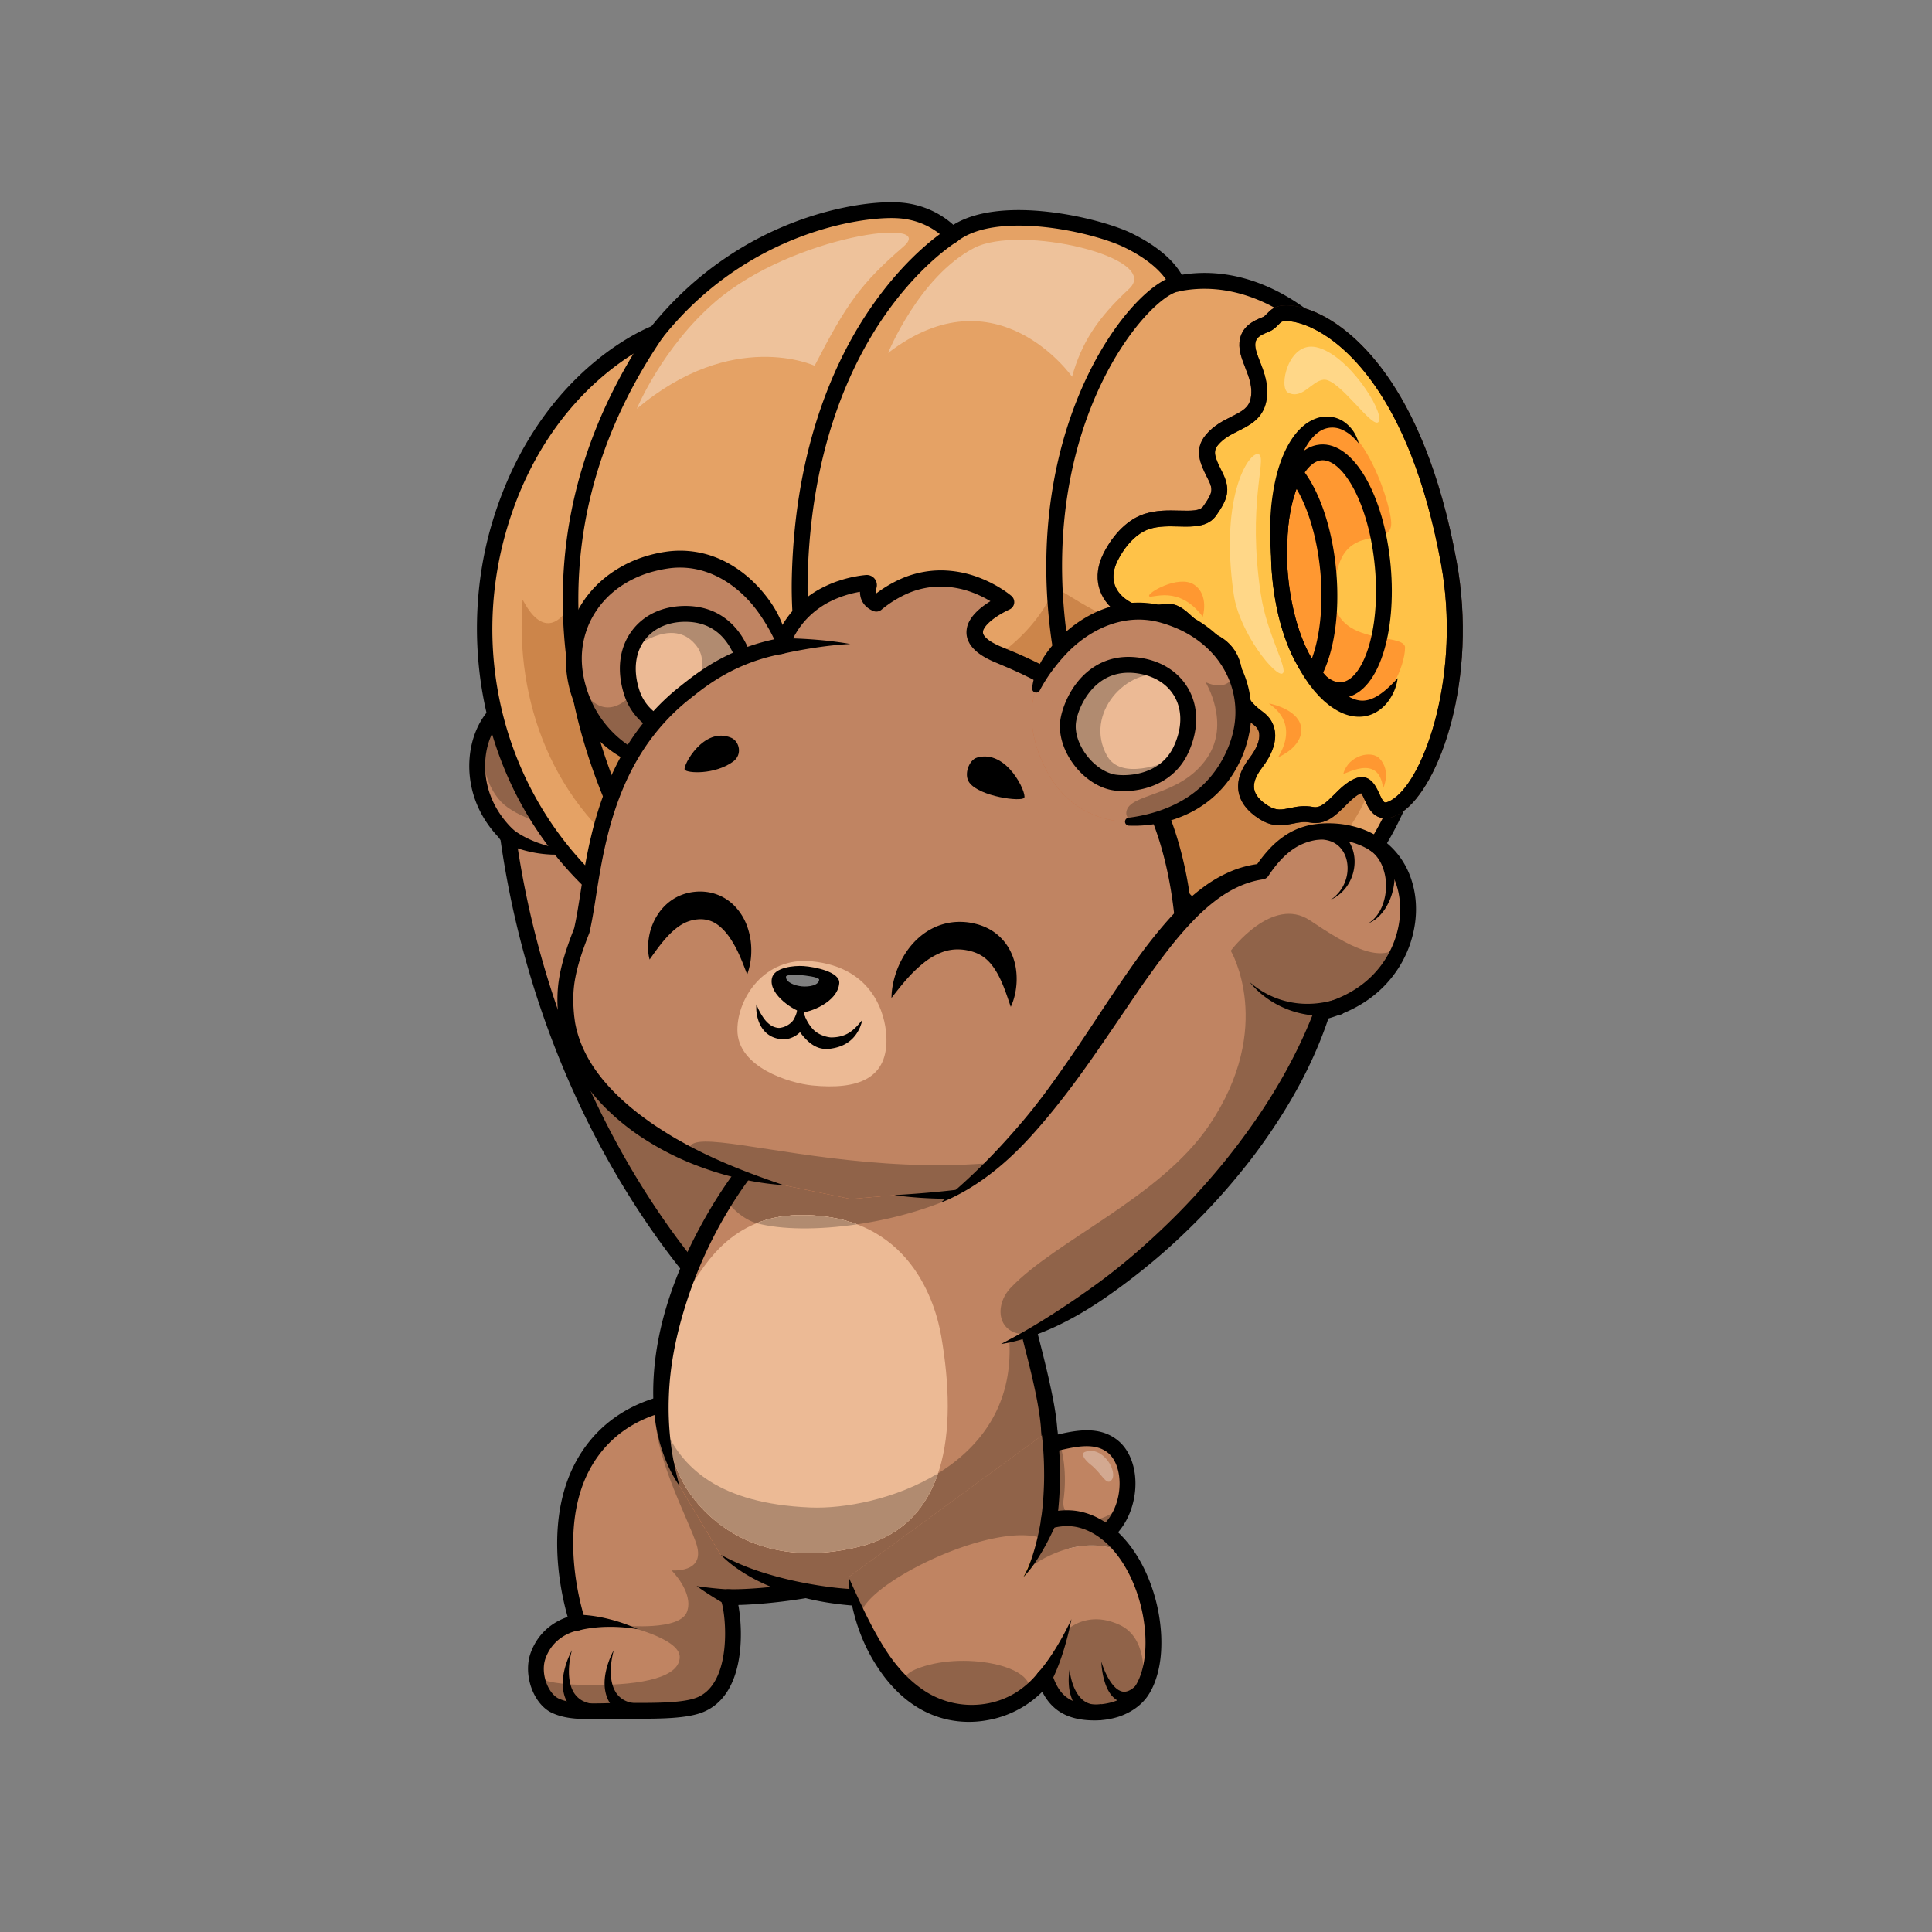 <svg id="Layer_1" data-name="Layer 1" xmlns="http://www.w3.org/2000/svg" viewBox="0 0 4000 4000"><rect x="0" y="0" width="4000" height="4000" fill="#808080" stroke="none"/><defs><style>.cls-1{fill:#c08462;}.cls-2{fill:#906349;}.cls-3{opacity:0.3;}.cls-4{fill:#fff;}.cls-5{fill:#ffad40;}.cls-6{fill:#f9d3b7;}.cls-7{fill:#c97043;}.cls-8{fill:#e0b299;}.cls-9{fill:#e2bba1;}.cls-10{fill:#ecba95;}.cls-11{fill:#b18b70;}.cls-12{fill:#e5a265;}.cls-13{opacity:0.35;}.cls-14{fill:#cc854a;}.cls-15{fill:#ffc248;}.cls-16{fill:#ff9831;}.cls-17{fill:#512717;}.cls-18{fill:#f9d9c2;}.cls-19{opacity:0.5;}</style></defs><path class="cls-1" d="M1517.47,3379.06c.49,56.54-12.88,127.05-66.87,150-41,17.42-127.6,11.55-189.59,13.44s-88.19-.7-110.58-10.7c-19.71-8.85-34.43-32.72-39.27-58.67-2.79-15.38-2.13-31.49,3-45.59,18.41-50.51,62.93-64.21,77.33-67.4,2.91-.66,4.59-.86,4.59-.86s-67.89-194.35,16.23-334.94c37.65-62.85,91.76-96.14,144.69-113.12,88.28-28.37,173.31-11.55,173.31-11.55l327.84,328.94c-89.46,61.29-285.48,79.82-350.39,78,4.43,11.36,9.39,39.56,9.72,72.45"/><path class="cls-2" d="M1517.47,3379.06c.49,56.54-12.88,127.05-66.87,150-41,17.42-127.6,11.55-189.59,13.44s-88.19-.7-110.58-10.7c-19.71-8.85-34.43-32.72-39.27-58.67,15.9,7.71,47.27,15.21,108.9,15.58,117.54.65,186.55-18.12,187.24-57.77S1292,3365.48,1292,3365.48s115.13,11.53,130.18-28.12-31.82-86.1-31.82-86.1,70,6.56,52-52.77c-15.34-50.88-93.89-190.77-85.41-287.25,88.28-28.37,173.31-11.55,173.31-11.55l327.84,328.94c-89.46,61.29-285.48,79.82-350.39,78,4.43,11.36,9.39,39.56,9.72,72.45"/><path d="M1228.08,3559.52c-42,0-63.92-3.61-84.34-12.75-39.29-17.55-61.57-79.39-45-124.83,17.26-47.32,54-66.66,76.55-74.27-14.81-51.72-50.36-209.25,22.92-331.72,43.63-72.92,115.64-118.92,208.25-133,69-10.52,124.68.22,127,.68a16.4,16.4,0,1,1-6.36,32.18c-2-.41-207.64-38.6-300.76,117-79.09,132.2-15.45,319.21-14.8,321.08a16.42,16.42,0,0,1-13.42,21.67c-2,.27-50.29,7.5-68.58,57.64-11.52,31.59,5.76,73.9,27.56,83.65,19.76,8.84,44.87,11.09,103.41,9.32,15.69-.48,32.52-.46,50.34-.46,49.44,0,105.6.06,133.3-11.72,72.28-30.71,59.77-171.77,48.29-201.44a16.4,16.4,0,0,1,15.75-22.31c65.29,1.85,256.06-17.18,340.65-75.12a16.4,16.4,0,0,1,18.53,27.06c-86.76,59.43-261.6,78.8-338.72,80.78,10.35,56.68,13.6,185-71.67,221.22-33.86,14.39-91,14.34-146.15,14.33-17.54,0-34.13,0-49.32.44C1249.09,3559.31,1238,3559.52,1228.08,3559.52Z"/><path d="M1442.41,3283.8c23.41,3.45,46.95,6,69.91,7.06a16.87,16.87,0,1,1-9,31.61l-.19-.11a717.18,717.18,0,0,1-60.77-38.56"/><path d="M1321.45,3373.24a339.91,339.91,0,0,0-63-5,283.75,283.75,0,0,0-30.88,2,236.11,236.11,0,0,0-29.62,5.4l-.31.08a16.56,16.56,0,0,1-7.64-32.22,17.75,17.75,0,0,1,4.2-.44,263.78,263.78,0,0,1,33.77,2.58,299.84,299.84,0,0,1,32.43,6.37,346.64,346.64,0,0,1,61,21.31"/><path d="M1270.88,3416.29a168.39,168.39,0,0,0-6.13,36.55c-.62,12.16.12,24.31,3.32,35.21a64,64,0,0,0,6.42,15,47.15,47.15,0,0,0,9.9,11.52c7.48,6.47,17.09,9.9,27.24,11.81l-9.74,31.32c-13.41-5.73-26.72-14.28-35.78-26.66a70,70,0,0,1-10.35-19.68,82.44,82.44,0,0,1-3.89-20.75c-.84-13.73,1.39-26.8,4.79-39.18a172.49,172.49,0,0,1,14.22-35.19"/><path d="M1184.2,3416.29a171.72,171.72,0,0,0-6.12,36.8c-.64,12.24.11,24.47,3.28,35.48a65.26,65.26,0,0,0,6.38,15.23,48.62,48.62,0,0,0,9.89,11.69c7.49,6.55,17.12,10,27.31,12l-9.74,31.32c-13.52-5.75-26.9-14.44-36-26.93A71.57,71.57,0,0,1,1169,3512a83.76,83.76,0,0,1-3.8-20.87c-.8-13.79,1.43-26.93,4.84-39.38a175.75,175.75,0,0,1,14.21-35.45"/><path class="cls-1" d="M2329.27,3109.69c-9.92,37.13-34.63,71.2-74.73,84.26-92.16,30-157.81-47.92-157.81-47.92l24.49-158c12.83,12.72,39.71,5.53,70.71-1.63,37.62-8.73,81.26-17.42,113.11,9.5,27.44,23.21,35.86,70.6,24.23,113.82"/><g class="cls-3"><path class="cls-4" d="M2246.36,3006.05c38-13.92,70.16,43.41,54.15,59.27-10.7,10.6-19.15-14.74-42.34-32.87-14.1-11-20.82-23.11-11.81-26.4"/></g><path class="cls-2" d="M2329.27,3109.69c-9.92,37.13-34.63,71.2-74.73,84.26-92.16,30-157.81-47.92-157.81-47.92l24.49-158c12.83,12.72,39.71,5.53,70.71-1.63,8.55,14.86,17.67,65.13,9.88,119.63-7,48.83,78,62.09,127.46,3.69"/><path d="M2211.68,3217.32c-75.28,0-125-57.78-127.48-60.72a16.4,16.4,0,0,1,25.05-21.16c2.5,2.92,60.08,69,140.21,42.9,33.48-10.91,58.17-41.48,66.06-81.77,7.07-36.13-1.39-71.55-21-88.15-27-22.83-67.84-13.31-103.85-4.91-32.06,7.47-62.34,14.54-80.93-3.84a16.4,16.4,0,1,1,23.06-23.33c5.71,5.65,31.55-.38,50.42-4.77,41.37-9.65,92.87-21.66,132.47,11.79,28.9,24.42,41.49,71.33,32.06,119.51-10.21,52.14-43.14,92-88.1,106.65A153.92,153.92,0,0,1,2211.68,3217.32Z"/><path class="cls-5" d="M1640.15,2392c-128.9-141.47-219.09-766.18-267.89-834.34s-145.18-128.25-298.66-105.24c-81.76,12.25-132.75,170.77-22,277.37,87.69,633.48,449.91,977.19,449.91,977.19"/><path class="cls-5" d="M1640.15,2392l-138.71,315s-360.88-342.43-449.39-973.7c-.17-1.15-.34-2.34-.5-3.49-110.7-106.6-59.7-265.11,22.06-277.36,153.46-23,249.85,37.1,298.64,105.24,7.67,10.7,16.32,35.1,26,69.17,52,183.11,133.2,645.87,241.9,765.18"/><path class="cls-1" d="M1640.15,2392l-138.71,315s-174.74-165.84-310.85-479.41c-59.5-137-111.61-302.29-138.54-494.29-.17-1.15-.34-2.34-.5-3.49-110.7-106.6-59.7-265.11,22.06-277.36,153.46-23,249.85,37.1,298.64,105.24,7.67,10.7,16.32,35.1,26,69.17,40.55,142.72,98.85,455.43,174,642.88,21.28,53,43.87,96,67.86,122.3"/><path class="cls-2" d="M1640.15,2392l-138.71,315s-174.74-165.84-310.85-479.41c94.58,36.94,246.77,79.62,381.7,42.15,21.28,53,43.87,96,67.86,122.3"/><path class="cls-2" d="M1387.55,1592.07c-75.73,144-249.82,140.18-336,80-41.12-28.75-56.74-89.39-53.18-146.71,14.4-39.4,42.35-68.05,75.24-73,153.46-23,249.85,37.11,298.64,105.25,4.72,6.6,9.8,18.37,15.3,34.4"/><path d="M1501.45,2723.38a16.33,16.33,0,0,1-11.28-4.5c-3.76-3.57-93.28-89.31-194.75-254.35-92.92-151.13-213.07-399.65-259.35-727-68.4-68.91-73.74-153.68-55.53-210.75,15.93-49.91,50.65-84.63,90.63-90.62,191-28.64,283.5,68.73,314.42,111.92,19,26.52,39.28,110.51,73.51,256.67,48.43,206.83,114.75,490.09,193.17,576.17a16.4,16.4,0,1,1-24.24,22.09c-84.17-92.38-148.88-368.73-200.87-590.78-26.8-114.44-52.11-222.53-68.24-245.06-27.4-38.28-109.85-124.52-282.89-98.58-27.53,4.13-52.14,30.25-64.24,68.16-15.57,48.8-10.31,122,51.13,181.19a16.37,16.37,0,0,1,4.87,9.56c44.83,323.85,163.37,569.6,254.91,718.73,99.29,161.76,189.16,248,190,248.82a16.4,16.4,0,0,1-11.3,28.29Z"/><path class="cls-6" d="M1944.24,3044.05c-24.51,78.18-76.26,137.26-168.75,159-264.45,62.23-348.09-131.41-348.09-131.41a328.07,328.07,0,0,1-24.23-63.34c40.63,63.09,119.55,125.78,272.15,117.87,68.39-3.57,179-25.87,268.92-82.16"/><path class="cls-7" d="M1492.14,3218.92c75.85,57.61,185.27,78.88,241.25,85.33,302.37,34.85,452.69-153.94,439-343.37-11.1-153.59-125.25-398.05-85.39-617.84L1589,2370c-132,139.54-296,464.08-182.25,706.32Z"/><path class="cls-7" d="M2085.64,3203c-5.62,5.74-11.52,11.36-17.67,16.73-4.1,3.56-8.32,7.09-12.67,10.53a324.69,324.69,0,0,1-34.77,23.9,344.57,344.57,0,0,1-31,16.4c-7.38,3.45-14.93,6.69-22.71,9.64-9.4,3.65-19.07,7-29.08,9.92q-8.24,2.46-16.72,4.59c-54.08,13.58-116.69,17.76-187.66,9.56-56-6.44-165.4-27.72-241.25-85.32l-85.4-142.64c-19.55-41.7-30.91-85.81-35.62-131C1348.46,2727.84,1479.66,2485.53,1589,2370l498-26.93c-17.63,97.16-5.12,199.17,15.21,296q3.63,17,7.47,33.78,5.22,22.77,10.78,45c.9,3.68,1.8,7.33,2.71,11q1.47,5.91,3,11.81c2.67,10.58,5.33,21,8,31.32.9,3.53,1.81,7.06,2.67,10.58q2.7,10.51,5.29,20.87c2.78,11.16,5.53,22.14,8.11,32.92,1,4.19,2,8.33,3,12.43.37,1.64.74,3.24,1.1,4.87q1.17,4.88,2.22,9.68c.24,1,.45,2,.65,2.95,1.07,4.89,2.14,9.72,3.12,14.52,1.56,7.46,3,14.8,4.35,22,.65,3.66,1.31,7.26,1.88,10.83.58,3.4,1.15,6.73,1.64,10,.29,1.81.53,3.61.78,5.38.33,2.21.66,4.38.91,6.55.24,1.73.44,3.49.65,5.21.33,2.62.61,5.21.86,7.75.2,1.89.41,3.77.57,5.66.21,2.25.37,4.47.54,6.68,6.35,88.36-23,176.63-86.76,242.11"/><path class="cls-1" d="M2085.64,3203c-5.62,5.74-11.52,11.36-17.67,16.73-4.1,3.56-8.32,7.09-12.67,10.53a324.69,324.69,0,0,1-34.77,23.9,344.57,344.57,0,0,1-31,16.4c-7.38,3.45-14.93,6.69-22.71,9.64-9.4,3.65-19.07,7-29.08,9.92q-8.24,2.46-16.72,4.59c-54.08,13.58-116.69,17.76-187.66,9.56-56-6.44-165.4-27.72-241.25-85.32l-85.4-142.64c-19.55-41.7-30.91-85.81-35.62-131-16.73-160.76,50.63-335.09,131.07-461.78,28.33-44.65,58.3-83.39,86.8-113.49l498-26.93a520.71,520.71,0,0,0-7.83,72.15c-3.19,74.71,7.71,150.76,23,223.82q3.63,17,7.47,33.78,5.22,22.77,10.78,45c.9,3.68,1.8,7.33,2.71,11q1.47,5.91,3,11.81c2.67,10.58,5.33,21,8,31.32.9,3.53,1.81,7.06,2.67,10.58q2.7,10.51,5.29,20.87c2.78,11.16,5.53,22.14,8.11,32.92,1,4.19,2,8.33,3,12.43.37,1.64.74,3.24,1.1,4.87q1.17,4.88,2.22,9.68c.24,1,.45,2,.65,2.95,1.07,4.89,2.14,9.72,3.12,14.52,1.56,7.46,3,14.8,4.35,22,.65,3.66,1.31,7.26,1.88,10.83.58,3.4,1.15,6.73,1.64,10,.29,1.81.53,3.61.78,5.38.33,2.21.66,4.38.91,6.55.24,1.73.44,3.49.65,5.21.33,2.62.61,5.21.86,7.75.2,1.89.41,3.77.57,5.66.21,2.25.37,4.47.54,6.68,6.35,88.36-23,176.63-86.76,242.11"/><path class="cls-2" d="M2085.64,3203c-5.62,5.74-11.48,11.32-17.67,16.73-4.1,3.56-8.32,7.09-12.67,10.53a326.89,326.89,0,0,1-34.77,23.9,344.57,344.57,0,0,1-31,16.4c-7.34,3.45-14.93,6.65-22.71,9.64-9.4,3.65-19.07,7-29.08,9.92q-8.24,2.46-16.72,4.59c-54.08,13.58-116.69,17.76-187.66,9.56-56-6.44-165.4-27.72-241.25-85.32l-85.4-142.64c-19.55-41.7-30.91-85.81-35.62-131,29.93,72.25,92.12,166.79,306.22,175.81,146.58,6.15,447.68-86,409.67-373.1-8.2-61.95-.44-94.5,15.21-108.94l.05,0c2.37,11.36,4.87,22.63,7.42,33.82q5.22,22.77,10.78,45c.9,3.65,1.8,7.33,2.71,11q1.47,5.91,3,11.81,4,15.87,8,31.32c.9,3.53,1.81,7.06,2.67,10.58q2.7,10.51,5.29,20.87c2.78,11.16,5.53,22.14,8.11,32.92q1.54,6.29,3,12.43c.37,1.64.74,3.24,1.1,4.87q1.17,4.88,2.22,9.68c.24,1,.45,2,.65,2.95,1.11,4.92,2.14,9.72,3.12,14.52,1.56,7.46,3,14.8,4.35,22,.65,3.66,1.31,7.26,1.88,10.83.58,3.4,1.15,6.73,1.64,10,.29,1.81.53,3.61.78,5.38.33,2.21.66,4.38.91,6.55.24,1.73.44,3.49.65,5.21.33,2.62.61,5.21.86,7.75.2,1.89.41,3.77.57,5.66.21,2.25.37,4.47.54,6.68,6.35,88.36-23,176.63-86.76,242.11"/><path class="cls-8" d="M1942.18,3050.3c-25.26,75.08-76.67,131.57-166.71,152.77-264.45,62.23-360.09-132.22-360.09-132.22-15.83-27.68-27.07-62.61-33.34-101.61,34.16,67.65,104.27,143.79,295.28,151.83,70.77,2.95,177.62-17,264.86-70.77"/><path class="cls-2" d="M2087,2343.05a521.18,521.18,0,0,0-7.83,72.16c-129.35,110-392.57,149-511.76,117.51-25.09-6.64-50.63-28.49-65.23-49.24,28.33-44.65,58.3-83.39,86.8-113.49Z"/><path class="cls-8" d="M1774.49,2534.89c-80.77,11.89-156.78,11.16-207.09-2.17-.24-.08-.53-.13-.78-.2,24.19-9.72,52.36-16,85.32-16.73,48.14-1,88.61,6.27,122.55,19.1"/><path class="cls-9" d="M1774.51,2534.91c-80.77,11.89-156.79,11.15-207.1-2.17-.24-.09-.49-.13-.73-.21,24.14-9.72,52.31-16,85.27-16.73,48.14-1,88.61,6.28,122.56,19.11"/><path class="cls-10" d="M1948.71,2766.47c34.08,197.5,13.1,392.77-173.22,436.61-264.45,62.23-360.13-132.24-360.13-132.24-53.34-93.09-54.42-268.55,10.65-403.51,24.49-28.32,75.21-148.25,225.94-151.53,234.32-5.1,285.88,187.5,296.76,250.67"/><path class="cls-11" d="M1774.49,2534.89c-80.77,11.89-156.78,11.16-207.09-2.17-.24-.08-.53-.13-.78-.2,24.19-9.72,52.36-16,85.32-16.73,48.14-1,88.61,6.27,122.55,19.1"/><path class="cls-11" d="M1942.18,3050.3c-25.26,75.08-76.67,131.57-166.71,152.77-264.45,62.23-360.09-132.22-360.09-132.22-15.83-27.68-27.07-62.61-33.34-101.61,34.16,67.65,104.27,143.79,295.28,151.83,70.77,2.95,177.62-17,264.86-70.77"/><path d="M1492.14,3218.92a486,486,0,0,0,87.32,36.8,756.25,756.25,0,0,0,90.92,22.53c30.71,5.69,61.5,10,92.55,11.76a568.72,568.72,0,0,0,92.53-2.27,431.65,431.65,0,0,0,89.37-19.41,342.91,342.91,0,0,0,81.2-39.7,298.45,298.45,0,0,0,66.25-60.56,287.37,287.37,0,0,0,44.67-77.91,294.8,294.8,0,0,0,18.88-88.2,302.14,302.14,0,0,0-.64-45.41c-1.2-15.22-3.4-30.59-6.08-46-5.23-30.77-12.64-61.55-20.24-92.36l-23.44-92.82c-15.44-62.14-29.43-125.24-37.25-189.71s-8.9-130.51,2.69-195.58l17,19.3-498,27,11-5.11h0c-42.61,45.26-78.48,97.7-109.14,152.49A910.06,910.06,0,0,0,1418,2706.61c-18.49,59.7-31,121.26-33.18,183.32a605.7,605.7,0,0,0,3.37,93.12c3.41,31.11,10,62,18.58,93.26-18.57-26.68-31.67-57.22-40.64-88.89a391.3,391.3,0,0,1-13.7-97.79c-.86-66.07,10.71-131.66,30.38-194s47.3-121.92,79.53-178.48a933.1,933.1,0,0,1,52.76-82.24,725.93,725.93,0,0,1,62-76.17h0a16,16,0,0,1,10.85-5.1h.18l498-27a16.4,16.4,0,0,1,17.27,15.49,16,16,0,0,1-.22,3.68l0,.13c-10.82,60.77-9.85,123.65-2.39,185.83s21.2,124.07,36.52,185.72,32.51,123.26,44.44,187.32c2.92,16,5.4,32.26,6.84,48.84a334.78,334.78,0,0,1,1.06,50.19,339.26,339.26,0,0,1-20.08,98.47c-22.9,63.42-66.73,119.33-122.67,157.07-27.81,19.09-58.48,33.67-90.17,44.28s-64.63,16.9-97.54,20.08-66,2.72-98.63,0c-32.6-2.86-65.12-7.81-96.69-16s-62.61-18.94-91.95-33.36a336.49,336.49,0,0,1-42.3-24.56c-3.39-2.24-6.66-4.7-10-7-3.2-2.53-6.46-4.94-9.56-7.57a212.06,212.06,0,0,1-17.91-16.36"/><path class="cls-1" d="M2362.94,3501.81c-10.79,16.07-40.64,43.75-96.85,43.75-60.31,0-86.51-25.79-102.05-70.48-.36-1-.69-2-1-3a203.11,203.11,0,0,1-33.13,33.5c-47.68,38-102,44.28-138.25,41-50-4.42-90.73-27.34-123.62-59.73-61.5-60.56-95.48-154.12-111.11-221.57l415.5-304.42c13.45,104-.66,185.68-1.06,188.15,0,0,.07-.05.16-.09a105.66,105.66,0,0,1,10.82-2.87c13.12-2.78,36.33-5.53,61.05,2.18,35.42,11,64.94,36,87.87,68.22,60.51,84.91,75.31,220.37,31.69,285.32"/><path class="cls-2" d="M2129.89,3505.58c-47.68,38-102,44.28-138.25,41-50-4.42-90.73-27.35-123.62-59.74,1.15-11.56,8.57-22.63,27.56-30.66,93.39-39.49,254.48-8.12,234.31,49.36"/><path class="cls-6" d="M2331.24,3216.49c-42.14-21.32-84.25-19.52-118.81-10.33-10.17-32.84-23.91-52.36-30.1-60.07,13.12-2.78,36.33-5.53,61.05,2.18,35.43,11,64.94,36,87.86,68.22"/><path class="cls-2" d="M2331.24,3216.49c-98.52-49.81-196.8,26.73-199.1,28.54,17.43-32.39,30.35-67,39.37-96.07a106.5,106.5,0,0,1,10.82-2.87c13.12-2.78,36.33-5.53,61.05,2.18,35.43,11,64.94,36,87.86,68.22"/><path class="cls-2" d="M2177.12,3091.89a899.38,899.38,0,0,1-20.74,92.46c-106.19-35.25-375.53,99.46-374.62,162.32a614.74,614.74,0,0,1-24.84-81.35l415.49-304.42a723.66,723.66,0,0,1,4.71,131"/><path class="cls-2" d="M2362.53,3502.39c-11.07,16.11-40.88,43.16-96.44,43.16-60.31,0-86.51-25.78-102-70.47,19-28.54,38.08-63.06,49.6-104.18,22.55-16.82,59-28.05,104.76-6.57,51.74,24.32,54.37,95.17,44.12,138.06"/><path d="M1756.93,3265.31c20.42,45.28,40.1,89.11,64,129.88,11.92,20.34,24.77,40,39.84,57.41a248.32,248.32,0,0,0,50,45.82A178.13,178.13,0,0,0,2037.26,3528a170.59,170.59,0,0,0,62.83-21.81,182.15,182.15,0,0,0,50-44.3,16.42,16.42,0,0,1,28.46,5c4.47,13.44,10.15,26,18,35.73a63.09,63.09,0,0,0,29.72,20.8c12,4.15,25.79,5.71,39.91,5.69a131.36,131.36,0,0,0,40.08-6.12c12.52-4.31,24.23-10.74,33.51-19.43a72.23,72.23,0,0,0,6.39-6.77c1-1.17,1.88-2.34,2.68-3.51s1.74-2.68,2.61-4a110.25,110.25,0,0,0,8.75-18c9.76-25.6,12.47-55,11.14-83.88a326.58,326.58,0,0,0-16.06-85.82c-9.11-27.72-21.88-54.27-38.69-77.43s-37.92-42.69-62.6-54.24a115.92,115.92,0,0,0-18.91-6.94,96.11,96.11,0,0,0-19.37-3.16,113.44,113.44,0,0,0-20,.65c-3.32.42-6.65.93-9.89,1.65-1.62.33-3.22.74-4.79,1.14l-2.27.65-1.8.56-.56.18a16.5,16.5,0,0,1-21.25-18.45c1.14-6.9,2.12-14.77,2.94-22.27s1.49-15.23,2-22.89c1-15.32,1.67-30.7,1.66-46.08s-.31-30.77-1.34-46.12c-.84-15.35-2.47-30.63-4.29-45.88l0-.32a16.4,16.4,0,0,1,32.57-3.89c1.92,16,3.62,32,4.5,48.1,1.07,16.06,1.4,32.14,1.4,48.23s-.66,32.16-1.74,48.24c-.53,8-1.27,16.08-2.1,24.12s-1.84,15.91-3.28,24.53l-21.81-18.28c1.62-.57,2.51-.84,3.68-1.2l3.25-.91c2.14-.57,4.27-1.09,6.4-1.53,4.25-.93,8.51-1.6,12.79-2.15a145.62,145.62,0,0,1,25.93-.82,128.68,128.68,0,0,1,25.94,4.23,149.1,149.1,0,0,1,24.23,8.88c31.08,14.58,56.11,38.29,75.27,64.68s33.28,56,43.32,86.48a358.91,358.91,0,0,1,17.66,94.51c1.39,32.18-1.23,65.28-13.3,97.22a143.62,143.62,0,0,1-11.36,23.31c-1.23,1.88-2.26,3.67-3.67,5.63s-2.81,3.85-4.28,5.63a108.36,108.36,0,0,1-9.39,9.95c-13.19,12.29-29,20.86-45.43,26.5a163.82,163.82,0,0,1-50.47,7.82c-16.48,0-33.66-1.66-50.71-7.52a99.72,99.72,0,0,1-24.48-12.36,97.05,97.05,0,0,1-20.09-18.95c-11.38-14.33-18.24-30.34-23.46-45.88l28.45,5a212.92,212.92,0,0,1-133.33,79.54,209.83,209.83,0,0,1-79.39-1.25,204.87,204.87,0,0,1-73.12-31.67c-22-14.9-40.64-33.72-56.7-53.88a364.53,364.53,0,0,1-40.22-65,379,379,0,0,1-25.5-70.78,341.16,341.16,0,0,1-10.72-73.84"/><path d="M2218.25,3352.37a619.61,619.61,0,0,1-16.28,65c-6.7,21.52-14.61,42.87-25.37,63.89l0,0a16.53,16.53,0,1,1-29.43-15.06,17.49,17.49,0,0,1,2.3-3.38c13.75-15.64,26.18-33.55,37.56-52.2a613.32,613.32,0,0,0,31.24-58.3"/><path class="cls-5" d="M2118.62,3265.31c31.46-40.26,52.68-116.21,52.68-116.21"/><path d="M2118.62,3265.31c10.76-18.68,17.71-38.79,23.56-59.11,2.89-10.17,5.37-20.46,7.62-30.76s4.26-20.81,5.7-30.75a16.54,16.54,0,1,1,32.73,4.75,17.21,17.21,0,0,1-1.13,4.08c-4.49,10.59-9.16,20.3-14.13,30.2s-10.16,19.49-15.72,29c-11.13,18.84-23.47,37.25-38.63,52.64"/><path d="M2280.2,3440.2a171.07,171.07,0,0,0,12.26,30.3c5,9.45,11,18.39,18.2,24.7a31.48,31.48,0,0,0,11.15,6.51,19.73,19.73,0,0,0,10.68.25c6.89-1.6,14.1-6.87,20.68-13.33l19.5,26.37c-2.89,1.54-5.63,3.13-8.61,4.53a87.58,87.58,0,0,1-9.37,3.76,56.51,56.51,0,0,1-21.15,3.25,42.56,42.56,0,0,1-21.06-6.57,50.46,50.46,0,0,1-14.24-14c-7-10.46-10.74-21.56-13.47-32.55a175.85,175.85,0,0,1-4.57-33.17"/><path d="M2214.53,3456.2a129.11,129.11,0,0,0,6.45,30.34c3.32,9.61,7.87,18.61,13.77,25.85s13.1,12.42,20.92,14.79c7.71,2.6,16.11,2.58,24.53,1.35v32.8c-12.36-1.47-25.19-5-35.95-12.37-10.92-7.06-18.74-17.53-23.57-28.14a97.2,97.2,0,0,1-7.74-32.66,133.3,133.3,0,0,1,1.59-32"/><path d="M1061.15,1716.5c.23.26,1,.85,1.58,1.34s1.32,1,2,1.54c1.36,1,2.8,2.06,4.29,3.06,2.89,2,6,3.9,9.12,5.83a206.65,206.65,0,0,0,19.64,10.15,227.34,227.34,0,0,0,42.65,14.45c3.67,1,7.44,1.49,11.18,2.28s7.51,1.46,11.32,1.82l11.44,1.39c3.83.29,7.68.42,11.54.64,7.74.66,15.46.11,23.28.07,7.79-.28,15.53-1.3,23.39-1.92-7.57,2-15.13,4.33-22.85,6-7.76,1.42-15.53,3.34-23.46,4.07-4,.46-7.92,1-11.91,1.41l-12,.65c-4,.31-8,.24-12.08.17s-8.11.06-12.14-.32a248.38,248.38,0,0,1-48.44-7.45,236,236,0,0,1-23.84-7.45c-3.92-1.57-7.86-3-11.75-4.88-1.95-.86-3.91-1.78-5.88-2.8-1-.5-2-1-3-1.55s-1.94-1-3.31-1.89l-2.43-1.55a16.73,16.73,0,1,1,17.9-28.27,17.69,17.69,0,0,1,3.74,3.23"/><path class="cls-12" d="M1034.89,1086.19c-75.89,252.18-16.81,563.62,215.31,765.17,117.73,102.23,205.19,107.34,205.19,107.34s251.72,281.18,650.46,144.22c0,0,201.57,102.31,468.44-154.69,0,0,298-17.5,382.33-495.69s-217.53-928-519.57-865.22c0,0-12.87-46.41-101.4-89.66-71.05-34.7-276.91-79.14-363.87-10.78,0,0-36.48-45-107.24-51.08-77.11-6.58-326,27.54-505.56,253.21,0,0-230.12,85-324.09,397.18"/><path class="cls-12" d="M1034.88,1086.21c-75.9,252.17-16.77,563.59,215.33,765.14,117.72,102.27,205.17,107.37,205.17,107.37s251.73,281.15,650.48,144.21c0,0,201.54,102.31,468.43-154.69,0,0,298-17.5,382.31-495.69s-217.54-928-519.55-865.2a47.67,47.67,0,0,0-3.57-8.27c-8-15.28-32-49.21-97.84-81.43-71-34.71-276.9-79.16-363.89-10.77,0,0-36.42-45-107.19-51.06-55.36-4.71-199.17,11.49-342.35,104.44A684.51,684.51,0,0,0,1359,689s-230.13,84.93-324.09,397.2"/><path d="M1889.89,2142.75A608.45,608.45,0,0,1,1630,2084.44c-105.77-49.87-168.68-115.63-175.82-123.32-10.29-1-95.43-12.16-205.63-107.88-110-95.53-187.45-221.7-224-364.86-33.54-131.54-30.74-274.63,7.86-402.89,90.74-301.58,311.08-393.09,325-398.57a688.25,688.25,0,0,1,163.41-148.75c144.49-93.8,288.14-109.59,343.92-104.84,62.79,5.34,99.42,41.52,107.31,50.14,92.57-69.88,300.58-19.38,364.66,11.94,65.35,32,90.05,65.41,99,82.51a65,65,0,0,1,3,6.54c104.19-20.82,213.78,18.39,308.82,110.58,146.72,142.32,269,431.87,211.55,757.94-43.69,247.83-145.78,369.93-223.73,428.73-79.54,60-151,68.14-159.95,69-138.14,132.77-258.5,167.79-335.2,173.79-77.19,6-127-15.36-134.47-18.83C2027.62,2132.32,1955.24,2142.75,1889.89,2142.75ZM1845,437.57c-64.63,0-192.6,21.14-321.47,104.79a683.66,683.66,0,0,0-162.64,148.2l-.44.55-.65.24c-2.29.85-230.08,88.2-322.57,395.58h0c-83.53,277.5.7,576.81,214.58,762.53,115.59,100.42,202.81,106.71,203.68,106.76l1,.06.69.77c.62.7,64,70.63,175.1,123,102.44,48.25,267.6,91,472.7,20.55l1-.34.94.48c.5.25,51,25.26,133.16,18.74,75.92-6,195.22-40.91,332.4-173l.67-.63.92-.06c.74,0,75-5.14,158.46-68.23,77.13-58.28,178.16-179.39,221.54-425.4C3011.31,1127.85,2889.81,840,2744,698.63c-94.47-91.63-203.31-130.28-306.47-108.84l-2.28.48-.64-2.25a45,45,0,0,0-3.38-7.79c-6.94-13.33-30.26-47.83-96.72-80.33-69.21-33.83-275.59-78.39-361.24-11.06l-1.94,1.53-1.55-1.92c-.36-.44-36.66-44.29-105.47-50.14C1858.77,437.84,1852.31,437.57,1845,437.57Z"/><g class="cls-13"><path class="cls-4" d="M1318.44,846.35s52.46-127.18,163.11-222.18c159.9-137.29,461-176,389.16-113.77-88.84,76.92-117.54,117.87-184.16,246.89,0,0-169.46-78.79-368.11,89.06"/></g><g class="cls-13"><path class="cls-4" d="M1838.68,730.77s64.14-157.85,177.92-217.3c95.37-49.84,390.76,19.9,321,84.56C2271.31,659.53,2239,710.27,2219.55,780c0,0-155.8-222.43-380.87-49.2"/></g><path class="cls-14" d="M1181.54,1249.38c-21.56,42.91-60.12,68.09-99.53-8-16.06,207,59.81,427.75,258.34,557,213.19,190.19,490.8,307.5,626.2,204.42,137.28,61,391.09,53.53,529.85-99.33,511-126.22,423.14-693.12,152-813.26-171.37,361.58-398.32,157.6-464.9,126-71.87,179.82-390.9,323.94-524.24,81.73-60.65,109.87-301.35,206.27-477.68-48.47"/><path d="M1889.86,2156.67A622.17,622.17,0,0,1,1624.1,2097c-99-46.69-160.14-105.7-176.55-122.69-23.65-3.35-104.91-21-208.1-110.57-112.16-97.4-191.11-226-228.3-371.94-34.14-134-31.29-279.68,8-410.34,89.19-296.38,295.9-392.21,329.71-406.11,78.25-97.11,180.32-171.53,295.44-215.37,94.1-35.84,178.16-44.24,221.59-40.53,54.92,4.68,91.07,30.79,107.83,46.05,101.4-63.11,305.07-13.86,369.09,17.42,66.35,32.41,93.33,67,103.85,85.94,105.55-17.09,215.32,23.85,310.53,116.21,83.33,80.84,150.89,197.61,190.21,328.8,42.5,141.76,51.26,294.43,25.33,441.5-44.48,252.28-149.11,377.12-229.06,437.42C2669,1949.15,2602,1961.43,2581.55,1964c-139.64,132.9-262,168.21-340.28,174.33-70.82,5.54-119.25-10.81-136.22-17.8C2027.31,2146.48,1955.16,2156.66,1889.86,2156.67Zm-855-1070.48,15.7,4.73c-81.95,272.3.62,565.93,210.36,748.06,111.26,96.61,194.64,103.3,195.47,103.36a16.6,16.6,0,0,1,11.19,5.43c.6.67,62.84,69.11,171.72,120.15,145.32,68.13,300.49,74.68,461.19,19.49a16.4,16.4,0,0,1,12.75.89c.43.21,48.86,23.81,127.74,17.11,73.26-6.22,188.57-40.59,321.9-169a16.43,16.43,0,0,1,10.42-4.56c.66,0,72.12-5.31,152.44-66.61,74.56-56.91,172.33-175.2,214.7-415.55,56.27-319.24-62.95-602.22-206.08-741.07-91.07-88.34-195.49-125.72-294-105.24a16.4,16.4,0,0,1-19.14-11.67c-.05-.14-13.61-40.62-92.8-79.31C2261.57,479.72,2063,436,1981.92,499.77A16.41,16.41,0,0,1,1959,497.2c-1.29-1.56-33.49-39.74-95.89-45.06-71.58-6.11-315.58,26.18-491.34,247.08a16.39,16.39,0,0,1-7.16,5.18c-2.2.82-223.76,86.49-314.06,386.52Z"/><path d="M1455.39,1975.1a16.34,16.34,0,0,1-11.94-5.15c-62.33-66.12-183.77-238.57-243.52-465.51-34.48-130.94-43.41-261.47-26.55-388,20.28-152.17,78.17-299.11,172-436.71a16.4,16.4,0,1,1,27.09,18.48c-168,246.29-215.42,514.72-140.87,797.84,58.19,221,179.6,391.89,235.67,451.36a16.39,16.39,0,0,1-11.93,27.65Z"/><path d="M2105.85,2119.32a16.31,16.31,0,0,1-5.82-1.07c-104-39.44-221.13-168-313.35-344-98-186.92-151.66-398.24-147.27-579.79,6.69-276.32,93.81-457.38,165.71-560.62,78.52-112.73,155-159.16,158.26-161.08A16.4,16.4,0,0,1,1980.19,501c-.72.44-74.74,45.66-149.28,153.28-68.83,99.39-152.24,273.94-158.7,541.05-4.27,176.15,48,381.64,143.52,563.77,87.28,166.51,200.68,292.39,295.94,328.52a16.4,16.4,0,0,1-5.82,31.74Z"/><path d="M2574.29,1964.63a16.35,16.35,0,0,1-4.55-.65c-67.07-19.35-155.59-102.77-231-217.72-86.87-132.36-145-287.28-163.79-436.24-55.8-443.21,170.7-722.54,259.16-738.82a16.4,16.4,0,1,1,5.94,32.25c-62.09,11.43-287.62,265.12-232.56,702.47,42.1,334.35,264.37,595.68,371.37,626.55a16.4,16.4,0,0,1-4.54,32.16Z"/><path class="cls-15" d="M2999.59,1164.39c43.51,236.84-34.94,455.55-105.92,503.34-60.64,40.83-44.75-57.52-83-40.21-35.55,16.06-56,66.73-95.11,59.27s-60.63,19.45-99.08-4.87-50.86-57.73-16.66-102.24c30-39.1,31.87-73,5.39-92.33s-41.39-37.84-45.84-67.44-3.52-68.92-48.67-91.44c-45.36-22.63-64.68-60.45-89.09-61.74s-58.08,15.72-96.67-10.27c-37.28-25.11-45.59-63.47-25.59-103.22,19.78-39.31,48.05-64.85,75.13-73.55,51.66-16.61,108.88,8.35,130.17-21.93s25.69-43.28,12.06-71.14-27.9-51.52-7.4-75.94c32.69-38.95,86.16-34.82,96.2-82.37s-25.37-85-22.95-117.74c2-27,27.19-34,39.95-39.71,9-4,14.1-13.75,22.72-18.78,35.84-21,266.61,34.47,354.4,512.31"/><path class="cls-16" d="M2646.05,1568s49.56-20.16,48.1-58.38-58.25-51.62-66-53,66.81,31.11,17.94,111.35"/><path class="cls-16" d="M2863.54,1632.28s17.65-35.34-7.31-62c-16.15-17.25-63.56-7.3-74.71,30.72-2.23,7.58,73.51-45.5,82,31.29"/><path class="cls-16" d="M2490.22,1276.91s13.73-45.27-18.08-66.51-99.83,18.15-92.68,24.22c6,5.11,60.7-24.54,110.76,42.29"/><g class="cls-13"><path class="cls-4" d="M2854.84,872.34C2865.47,851,2790.51,733,2725.11,718.82c-57.94-12.6-78.33,83.59-58.53,93.93,29.59,15.45,48.71-23.8,73.6-26.62,32.71-3.7,104,107.6,114.66,86.21"/></g><g class="cls-13"><path class="cls-4" d="M2610.44,1230.7c-28.28-186.77,12.2-279-3.61-289.74-16.62-11.34-83.19,78.48-52.52,289.47,11.68,80.39,87.75,173.53,101.25,163.73,11.93-8.67-32.62-80.88-45.12-163.46"/></g><path class="cls-16" d="M2822.33,1466.9c50.37-4.21,86.49-87.11,86.7-126,.2-38.2-196.07,12.33-136.93-172,25.81-80.45,110.29-36.28,108.3-86.75S2806.28,826.56,2721.86,883s-97.31,253.28-50.72,417.69c24.78,87.48,100.82,170.47,151.19,166.25"/><path class="cls-17" d="M2649.75,1708.76c-12.48,0-26.29-3-42.08-13-24.89-15.74-39.45-34.64-43.28-56.19-3.91-22,3.63-45.5,22.39-69.92,15-19.5,22.19-37.61,20.28-51-1-7.28-4.83-13.21-11.56-18.12-32.42-23.69-47.6-46.36-52.39-78.25-.56-3.7-1-7.54-1.52-11.49-3.29-26.65-6.4-51.83-38.25-67.71-24.16-12.06-41.33-27.83-55.11-40.5-10.74-9.87-20.89-19.19-27.52-19.55-5.25-.28-11.8.66-19.4,1.74-22.18,3.15-52.55,7.46-85.58-14.78-43.09-29-55-76.62-31.07-124.19,20.8-41.35,51.7-71.16,84.77-81.79,25-8,50.1-7.41,72.25-6.84,26.33.67,42.83.6,49.52-8.91,19.38-27.56,20.68-34.18,10.73-54.5L2499,988c-13.25-26.69-28.26-56.94-2.34-87.82,16-19,35.53-28.83,52.8-37.49,23.49-11.79,35.93-18.82,39.92-37.73,4.8-22.73-3.39-43.75-11.32-64.09-6.8-17.47-13.23-34-11.94-51.47,2.51-34,31.4-45.92,45.29-51.64,1.56-.65,3-1.25,4.35-1.83,1.95-.88,4.51-3.51,7.22-6.3,3.75-3.86,8-8.23,13.9-11.67,18.23-10.66,54-6.57,91,10.42,63.54,29.14,218.77,137.47,287.78,513.09,45,244.75-35.45,467.77-112.89,519.91-16.95,11.41-31.55,15.16-44.65,11.43-18.41-5.22-26.29-22.63-32.62-36.61-2-4.39-5.16-11.4-7.38-14-.22.08-.49.19-.8.33-11.24,5.08-21.38,15.24-32.13,26-19,19-40.56,40.62-72.81,34.45-12.8-2.44-23.66-.18-35.17,2.2C2668.72,1706.88,2659.65,1708.76,2649.75,1708.76Zm-231-458.5c1.23,0,2.45,0,3.68.09,18.41,1,32.11,13.57,48,28.15,12.91,11.86,27.54,25.31,47.56,35.3,47.6,23.73,52.55,63.79,56.16,93,.45,3.65.89,7.21,1.41,10.63,3.43,22.86,14.08,38.22,39.3,56.64,13.84,10.11,22.38,23.93,24.67,40,3.23,22.5-6,48.65-26.74,75.61-12.9,16.8-18.32,31.66-16.09,44.19,2.14,12.09,11.74,23.6,28.51,34.2,17.1,10.81,28.36,8.47,45.41,4.93,13.48-2.8,28.75-6,48-2.3,14.46,2.74,25.92-7.87,43.46-25.41,11.77-11.8,25.12-25.16,41.83-32.71,31.49-14.25,45,15.68,51.56,30.06,3.16,7,7.93,17.52,11.7,18.59.48.13,5.16,1.13,17.37-7.09,66.74-44.93,140.24-262,98.95-486.78-65.84-358.35-209-460.94-267.52-488.42-35.35-16.59-58.17-15.11-62.47-12.69-2,1.19-4.42,3.63-6.93,6.21-4.3,4.43-9.66,9.94-17.38,13.39-1.59.71-3.34,1.43-5.21,2.2-14.53,6-24.13,10.88-25.08,23.73-.74,10.1,4.14,22.64,9.8,37.15,8.76,22.49,19.66,50.48,12.84,82.78-7.44,35.24-33.93,48.54-57.3,60.26-15.83,7.95-30.78,15.45-42.38,29.27-11.08,13.2-7,24.78,6.59,52.15l3,6c17.08,34.92,10,54.48-13.37,87.79-17.14,24.35-47.68,23.56-77.19,22.83-20.5-.53-41.68-1.06-61.38,5.27-24.38,7.84-48.87,32.26-65.5,65.31s-9.51,62.3,20.1,82.25c22.57,15.2,43,12.31,62.64,9.5C2404.31,1251.29,2411.56,1250.26,2418.76,1250.26Z"/><path d="M2649.75,1708.76c-12.48,0-26.29-3-42.08-13-24.89-15.74-39.45-34.64-43.28-56.19-3.91-22,3.63-45.5,22.39-69.92,15-19.5,22.19-37.61,20.28-51-1-7.28-4.83-13.21-11.56-18.12-32.42-23.69-47.6-46.36-52.39-78.25-.56-3.7-1-7.54-1.52-11.49-3.29-26.65-6.4-51.83-38.25-67.71-24.16-12.06-41.33-27.83-55.11-40.5-10.74-9.87-20.89-19.19-27.52-19.55-5.25-.28-11.8.66-19.4,1.74-22.18,3.15-52.55,7.46-85.58-14.78-43.09-29-55-76.62-31.07-124.19,20.8-41.35,51.7-71.16,84.77-81.79,25-8,50.1-7.41,72.25-6.84,26.33.67,42.83.6,49.52-8.91,19.38-27.56,20.68-34.18,10.73-54.5L2499,988c-13.25-26.69-28.26-56.94-2.34-87.82,16-19,35.53-28.83,52.8-37.49,23.49-11.79,35.93-18.82,39.92-37.73,4.8-22.73-3.39-43.75-11.32-64.09-6.8-17.47-13.23-34-11.94-51.47,2.51-34,31.4-45.92,45.29-51.64,1.56-.65,3-1.25,4.35-1.83,1.95-.88,4.51-3.51,7.22-6.3,3.75-3.86,8-8.23,13.9-11.67,18.23-10.66,54-6.57,91,10.42,63.54,29.14,218.77,137.47,287.78,513.09,45,244.75-35.45,467.77-112.89,519.91-16.95,11.41-31.55,15.16-44.65,11.43-18.41-5.22-26.29-22.63-32.62-36.61-2-4.39-5.16-11.4-7.38-14-.22.08-.49.19-.8.33-11.24,5.08-21.38,15.24-32.13,26-19,19-40.56,40.62-72.81,34.45-12.8-2.44-23.66-.18-35.17,2.2C2668.72,1706.88,2659.65,1708.76,2649.75,1708.76Zm-231-458.5c1.23,0,2.45,0,3.68.09,18.41,1,32.11,13.57,48,28.15,12.91,11.86,27.54,25.31,47.56,35.3,47.6,23.73,52.55,63.79,56.16,93,.45,3.65.89,7.21,1.41,10.63,3.43,22.86,14.08,38.22,39.3,56.64,13.84,10.11,22.38,23.93,24.67,40,3.23,22.5-6,48.65-26.74,75.61-12.9,16.8-18.32,31.66-16.09,44.19,2.14,12.09,11.74,23.6,28.51,34.2,17.1,10.81,28.36,8.47,45.41,4.93,13.48-2.8,28.75-6,48-2.3,14.46,2.74,25.92-7.87,43.46-25.41,11.77-11.8,25.12-25.16,41.83-32.71,31.49-14.25,45,15.68,51.56,30.06,3.16,7,7.93,17.52,11.7,18.59.48.13,5.16,1.13,17.37-7.09,66.74-44.93,140.24-262,98.95-486.78-65.84-358.35-209-460.94-267.52-488.42-35.35-16.59-58.17-15.11-62.47-12.69-2,1.19-4.42,3.63-6.93,6.21-4.3,4.43-9.66,9.94-17.38,13.39-1.59.71-3.34,1.43-5.21,2.2-14.53,6-24.13,10.88-25.08,23.73-.74,10.1,4.14,22.64,9.8,37.15,8.76,22.49,19.66,50.48,12.84,82.78-7.44,35.24-33.93,48.54-57.3,60.26-15.83,7.95-30.78,15.45-42.38,29.27-11.08,13.2-7,24.78,6.59,52.15l3,6c17.08,34.92,10,54.48-13.37,87.79-17.14,24.35-47.68,23.56-77.19,22.83-20.5-.53-41.68-1.06-61.38,5.27-24.38,7.84-48.87,32.26-65.5,65.31s-9.51,62.3,20.1,82.25c22.57,15.2,43,12.31,62.64,9.5C2404.31,1251.29,2411.56,1250.26,2418.76,1250.26Z"/><path class="cls-17" d="M2774.51,1437.16c-30.19,0-60.06-24.54-84.64-69.75-24.8-45.62-41.78-107.53-47.8-174.34-12.85-142.53,27.38-258.72,91.6-264.51,31.86-2.9,63.7,21.81,89.64,69.53,24.81,45.61,41.78,107.52,47.8,174.33s.4,130.76-15.83,180.07c-17,51.58-43.89,81.57-75.77,84.44C2777.85,1437.08,2776.18,1437.16,2774.51,1437.16Zm-36-492.42c-1.13,0-2.26,0-3.38.15-53.22,4.8-88.36,117.78-76.74,246.71,5.83,64.62,22.12,124.28,45.88,168,22.29,41,49.21,63.21,73.76,61s47.06-28.91,61.66-73.24c15.55-47.24,20.91-108.84,15.08-173.47s-22.12-124.28-45.88-168C2787.63,966.79,2762.17,944.74,2738.52,944.74Z"/><path d="M2774.58,1445.36c-17.74,0-42.46-7.43-68.23-38.5-37.4-45-64.49-124.62-72.45-213.07s4.44-171.65,33.2-222.58c22-39.09,48-49.21,65.85-50.82,68.87-6.25,133.08,104.2,146.33,251.31,6.13,67.88.37,133-16.22,183.35-18.07,54.88-47.49,86.86-82.82,90C2778.44,1445.27,2776.55,1445.36,2774.58,1445.36Zm-36-492.43c-.89,0-1.76,0-2.64.12-18.2,1.64-31.92,19.55-40.23,34.28h0c-25.24,44.68-36.38,122.66-29.09,203.51s32.18,155.59,65,195.05c10.8,13,27.47,28.21,45.71,26.54,42.59-3.85,81.54-102.46,69.32-237.8C2834.68,1042.06,2780.76,952.93,2738.53,952.93Zm-57.15,26.34h0Z"/><path d="M2719,1412.79a16.41,16.41,0,0,1-12.61-5.91c-37.41-45-64.5-124.64-72.46-213.09s4.43-171.65,33.2-222.58a16.41,16.41,0,0,1,26.89-2.43c37.41,45,64.5,124.64,72.45,213.09s-4.43,171.67-33.19,222.59a16.39,16.39,0,0,1-12.81,8.26A14.46,14.46,0,0,1,2719,1412.79Zm-34.64-400.74c-17.08,45.79-23.85,111.3-17.76,178.8S2691,1321.6,2716,1363.61c17.08-45.78,23.85-111.29,17.76-178.8S2709.34,1054.06,2684.33,1012.05Z"/><path d="M2893.78,1403.91a99.39,99.39,0,0,1-10.21,32.93c-5.37,10.4-12.36,20.46-22,28.79s-21.91,15-35.75,17.32-28.08.33-40.52-4.11-23.25-11.22-33.14-18.5c-4.69-3.81-9.6-7.57-13.74-11.76l-6.43-6.2c-2.07-2.11-3.95-4.31-5.94-6.47l-5.81-6.57-5.34-6.8-5.27-6.85c-1.69-2.32-3.21-4.72-4.83-7.08a279.73,279.73,0,0,1-17.47-29.12,16.44,16.44,0,0,1,27.36-18l.31.4c13.17,16.62,25.85,33.2,39.58,48,1.71,1.84,3.35,3.79,5.11,5.55l5.3,5.18c3.42,3.66,7.23,6.5,10.79,9.79,7.4,5.87,15,11.36,22.77,14.89s15.58,5.47,23.47,5.27,16.05-2.52,24.3-6.67,16.39-10.09,24.29-16.92a275.08,275.08,0,0,0,23.19-23.06"/><path d="M2813.26,918.22a130.07,130.07,0,0,0-17-17.63,79.64,79.64,0,0,0-19.5-11.7,47.88,47.88,0,0,0-39.07,1.11c-5.86,2.78-11.09,7-16.09,11.57-2.33,2.62-4.82,4.87-6.94,7.77l-3.31,4.12-3,4.51c-8,12-14.15,25.87-19.12,40.32-2.58,7.17-4.58,14.69-6.71,22.13-1.77,7.6-3.71,15.13-5,22.92-3.06,15.4-5.22,31.16-7,47-3.55,31.72-4.81,64-6.18,96.42v.1a16.43,16.43,0,0,1-32.78.69,571.53,571.53,0,0,1,.57-101.22c3.78-33.84,10-67.93,23.36-100.78,6.67-16.35,15.11-32.41,26.67-47l4.43-5.38,4.95-5.1c3.12-3.5,7.14-6.39,10.76-9.47a86.47,86.47,0,0,1,26.27-13.52,66.67,66.67,0,0,1,29.89-1.68,61,61,0,0,1,26.34,11.45,75.3,75.3,0,0,1,18.36,19.76,86.66,86.66,0,0,1,10.08,23.62"/><path class="cls-7" d="M1621.69,1347.75c-11.58-80.11-106.45-207.32-240.4-188.23-141.65,20.18-226.65,143.1-181,277.82,35.47,104.59,127.7,145.16,194.73,156.69Z"/><path class="cls-1" d="M1621.67,1347.74l-108.6,118.06-118,128.25c-67-11.54-159.31-52.13-194.73-156.7a231.41,231.41,0,0,1-11.16-50.11c-12.27-113.92,68.31-210.07,192.13-227.73,133.9-19.09,228.82,108.14,240.36,188.23"/><path class="cls-2" d="M1513.07,1465.8l-118,128.25c-67-11.54-159.31-52.13-194.72-156.7a230.27,230.27,0,0,1-11.17-50.11c30.07,91.89,87.89,105.69,141.45,21.11,38.52-60.84,105.38,53.27,182.44,57.45"/><path d="M1613.57,1348.92a320.33,320.33,0,0,0-24.83-52.2c-9.76-16.52-20.47-32.57-33-47.11-25-29-56.4-52.48-91.54-64.76a167.88,167.88,0,0,0-82.17-7.76,263.64,263.64,0,0,0-28,5.77,221.16,221.16,0,0,0-52.76,21,213.49,213.49,0,0,0-23.75,15.36c-7.38,5.84-14.71,11.79-21.15,18.63-3.43,3.22-6.33,6.91-9.53,10.35-2.85,3.71-6,7.2-8.59,11.1a181.66,181.66,0,0,0-14.63,23.91,177.71,177.71,0,0,0-17.06,53.2c-5.77,37.12,1.07,75.82,15.86,110.76a218.77,218.77,0,0,0,68.76,88.79c30.38,23.43,66.83,39.76,105.28,50l.09,0a8.23,8.23,0,0,1-2.87,16.14c-41.93-3.89-83.64-17.7-119.89-41.77a226.19,226.19,0,0,1-48.77-43.6,218.53,218.53,0,0,1-34.09-56.21,261.33,261.33,0,0,1-10.8-31,258.46,258.46,0,0,1-6.48-32.22l-1-8.17L1172,1381c-.55-5.48-.41-11-.57-16.51a218.58,218.58,0,0,1,2.7-33,212.15,212.15,0,0,1,19.89-63.12,215.79,215.79,0,0,1,17.17-28.43c3.07-4.61,6.71-8.78,10.09-13.17,3.71-4.09,7.16-8.43,11.14-12.27,7.58-8,16.06-15.13,24.63-22a248.44,248.44,0,0,1,27.47-18.21A255,255,0,0,1,1345,1149.3a271,271,0,0,1,31.91-6.75,203.09,203.09,0,0,1,99,9.19c42.15,15,78,43,105.39,76.4,13.75,16.76,25.84,34.95,34.54,54.89a171.47,171.47,0,0,1,10.38,30.91,121.48,121.48,0,0,1,3.55,32.64,8.33,8.33,0,0,1-16.16,2.53Z"/><path class="cls-18" d="M1546.79,1405.88c.56-37.77-27.58-135.9-129-134.93-85.68.82-138.54,70.42-110.35,161.07,23,74,103.33,88.3,133.49,85.21,51-5.23,105-58.51,105.84-111.35"/><path class="cls-10" d="M1546.79,1405.88c-.8,52.84-54.87,106.11-105.82,111.33-18.77,1.92-56.92-2.87-88.64-24.59a112.58,112.58,0,0,1-44.89-60.61c-9.86-31.67-9.81-60.74-1.88-85.22,14.64-45.63,56.47-75.29,112.27-75.82,101.4-1,129.54,97.12,129,134.91"/><path class="cls-11" d="M1546.79,1405.88c-.8,52.84-54.87,106.11-105.82,111.33-18.77,1.92-56.92-2.87-88.64-24.59,62.29-4.19,127.89-103.73,90.72-154.07-44.06-59.68-117-8.18-137.49,8.24,14.64-45.63,56.47-75.29,112.27-75.82,101.4-1,129.54,97.12,129,134.91"/><path d="M1432.4,1534c-41.71,0-117.14-21.72-140.6-97.14-15.23-49-9.65-95.12,15.73-129.93,24.3-33.35,63.41-52,110.12-52.4,39.77-.26,73,12.67,99,38.81,37.57,37.76,46.86,90.27,46.53,112.75-.88,59.24-59.47,121.16-120.56,127.42A100.54,100.54,0,0,1,1432.4,1534Zm-13.1-246.68H1418c-36.08.35-65.89,14.17-83.94,38.93-19.11,26.22-23,62-10.91,100.87,21.23,68.25,98.27,75.6,116.16,73.76,44.5-4.56,90.48-52.64,91.11-95.27h0c.31-20.58-9.29-61.3-37-89.14C1474.16,1297.15,1449.23,1287.35,1419.3,1287.35Z"/><path class="cls-7" d="M1851.1,2474.4c224.85,8.85,642.76-37.05,606.23-421.23-.06-188-20.94-376.39-164.56-542.46-38.17-44.14-71.69-93.4-221.78-153.69-125.86-50,11.9-110.47,11.9-110.47s-129.91-112.29-268.59,3.13c-29-11.94-13-43.26-13-43.26s-138.25,2.31-183.94,131.12c-105.91,18.83-171.75,75.2-193.13,91.55-193.71,148.22-193.54,385.14-219.65,497.35-32.84,83.31-37.65,122.88-32.11,178.51,15.4,154.77,199.37,298.92,450.49,348.83l138.38,28.51Z"/><path class="cls-7" d="M2457.34,2053.16c22.59,237.71-128.82,345.94-300.82,391.76-105.94,28.26-219.69,32.84-305.43,29.47l-89.78,7.91L1623,2453.79c-115-22.86-215.91-65.48-293-119.83-91.27-64.34-149.15-145.11-157.51-229-5.55-55.59-.75-95.17,32.12-178.47,26.1-112.24,25.94-349.17,219.65-497.39,21.36-16.35,87.19-72.71,193.12-91.54,45.68-128.79,183.93-131.11,183.93-131.11s-16,31.31,13,43.24c138.68-115.39,268.62-3.11,268.62-3.11S1945.12,1307,2071,1357c150.11,60.3,183.64,109.56,221.77,153.72,143.66,166.07,164.52,354.46,164.59,542.44"/><path class="cls-1" d="M2383.28,2317.17c-56.64,64.76-139,104.37-226.75,127.74-105.94,28.26-219.7,32.85-305.45,29.49l-89.79,7.9L1623,2453.79c-69.14-13.72-133.18-34.63-190-60.89A661.09,661.09,0,0,1,1330,2334c-91.28-64.34-149.15-145.12-157.52-229-5.53-55.62-.73-95.18,32.12-178.52,26.14-112.22,26-349.13,219.66-497.35,21.37-16.36,87.2-72.7,193.13-91.57,45.68-128.76,183.92-131.1,183.92-131.1s-16,31.32,13,43.26c138.7-115.42,268.61-3.14,268.61-3.14S1945.12,1307,2071,1357c150.09,60.3,183.62,109.55,221.78,153.71,143.63,166.07,164.49,354.48,164.58,542.43,11.05,116.44-19.64,201.85-74.07,264"/><path class="cls-2" d="M2383.28,2317.17c-56.64,64.76-139,104.37-226.75,127.74-105.94,28.26-219.7,32.85-305.45,29.49l-89.79,7.9L1623,2453.79c-69.14-13.72-133.18-34.63-190-60.89-64.43-112.33,514.71,150.38,950.34-75.73"/><path d="M1851.1,2474.4c71.34-4.36,142-10.59,211.08-23.55a934.16,934.16,0,0,0,102-24.41c33.27-10.13,65.77-22.39,96.42-37.92s59.32-34.45,84.28-57.2a286.5,286.5,0,0,0,61.51-79c15.64-29.56,25.61-62,30.47-95.46s4.9-67.76,2-101.94v-.15c-.05-.52-.07-1.09-.08-1.6-.21-84.57-4.5-168.92-22.22-250.39-8.85-40.66-20.75-80.6-37.09-118.65a627.53,627.53,0,0,0-59.67-108.57c-6.08-8.38-11.81-17-18.16-25.2L2282,1526.18c-13.85-16.47-27.11-32.72-41.26-47.06-28.3-28.79-62.52-51.51-99.32-70.77-4.53-2.51-9.21-4.79-13.89-7.07l-14-6.87c-9.56-4.24-19-8.81-28.64-12.8l-29.75-12.6c-10.51-4.87-21.06-10.25-31.27-18.35-5-4.25-10.14-8.8-14.43-15.29-2.27-2.95-4-6.83-5.66-10.55a47.17,47.17,0,0,1-2.71-12.66,48.73,48.73,0,0,1,4.82-24,76.82,76.82,0,0,1,11.77-17.13c8.71-9.59,18.23-16.77,27.93-23.2,4.86-3.16,9.8-6.11,14.81-8.89s9.89-5.27,15.67-7.88l-4.28,28.36c-1.51-1.27-4-3.18-6.13-4.74s-4.53-3.25-6.88-4.8c-4.68-3.13-9.53-6.08-14.49-8.83a224,224,0,0,0-30.81-14.31,190.57,190.57,0,0,0-65.67-12.36,173.46,173.46,0,0,0-65.06,12.77,226.43,226.43,0,0,0-57.88,35.27l0,0A16.56,16.56,0,0,1,1808,1265c-7.56-3.11-16-8.71-21.5-17.6s-6.67-19.12-5.84-27.45a62,62,0,0,1,2.41-11.84,11.88,11.88,0,0,0,12.43,15.18c-5.4.55-10.89,1.2-16.34,2.21a209.43,209.43,0,0,0-32.26,8.18c-5.33,1.61-10.4,3.82-15.55,5.83s-10,4.61-15,7a175.59,175.59,0,0,0-51,40.21c-14.2,16.4-25,35.64-32.56,56.31l0,.07a16.66,16.66,0,0,1-12.56,10.6,385,385,0,0,0-88.56,27.36c-28.36,12.58-55,28.8-80,47.56-6.23,4.7-12.54,9.63-19,14.72-6,5-12.26,9.63-18.11,14.78a437.55,437.55,0,0,0-33.74,32.27,445.18,445.18,0,0,0-56.5,74.29c-32.49,53.45-54.16,113.25-68.69,175-7.41,30.86-13.07,62.25-18.22,94s-9.48,63.74-16.88,96.56a16.78,16.78,0,0,1-.61,2l-.11.24c-11.72,30.16-22.7,60.54-28.52,91a235.65,235.65,0,0,0-4.37,45.93c-.07,7.72.4,15.54.92,23.39.35,3.91.64,8,1.1,11.78l1.5,11.3c5.15,30,16.89,59,33.31,85.37,3.93,6.7,8.56,13,13,19.39,4.81,6.17,9.39,12.5,14.6,18.38a398.28,398.28,0,0,0,32.54,34.13l8.69,8.05,9,7.74c5.89,5.26,12.23,10.07,18.34,15.11,12.67,9.57,25.37,19.16,38.73,27.9s26.87,17.3,40.7,25.4c7,3.86,14,7.86,21,11.69s14.16,7.62,21.4,11.16c57.47,29.33,118.39,52.4,181.12,73.59-66.15-4.51-131.61-20.72-193.75-46a586.76,586.76,0,0,1-89.76-46.15,481.62,481.62,0,0,1-80.3-62.53,398.25,398.25,0,0,1-34.66-37.91c-5.53-6.57-10.48-13.66-15.59-20.58-4.8-7.19-9.67-14.31-14-21.82a277.16,277.16,0,0,1-36.78-97.62l-1.75-13.13c-.5-4.34-.81-8.49-1.18-12.76-.57-8.55-1.09-17.14-1-25.86a269.47,269.47,0,0,1,4.95-52.06c6.57-34.17,18.19-65.88,30.23-96.92l-.72,2.29c6.85-30.24,11.15-62.4,16.46-94.39s11-64.31,18.68-96.3c15.06-63.94,37.83-127.23,72.57-184.4a478.88,478.88,0,0,1,60.64-79.73,473,473,0,0,1,36.26-34.68c6.3-5.52,13-10.56,19.44-15.86,6.24-4.91,12.66-9.92,19.32-15,26.65-20,55.56-37.66,86.3-51.29a418.57,418.57,0,0,1,96.22-29.72l-12.59,10.67c8.8-24.12,21.62-47.15,38.67-66.81a208.59,208.59,0,0,1,60.62-47.81c5.75-2.84,11.52-5.69,17.41-8.18s11.83-4.86,17.93-6.73a247.07,247.07,0,0,1,37-9.41c6.27-1.16,12.63-2,19.09-2.62a21.33,21.33,0,0,1,10,1.53,21,21,0,0,1,12,25.4,28.78,28.78,0,0,0-1.17,5.65c-.28,3.47.29,5.68,1.14,7s2.61,2.91,6,4.35l-16.86,2.57a260.18,260.18,0,0,1,66.51-40.69,207,207,0,0,1,77.57-15.43,224.09,224.09,0,0,1,77.42,14.24,258.46,258.46,0,0,1,35.53,16.37q8.55,4.72,16.76,10.15,4.11,2.7,8.14,5.64c2.78,2,5.16,3.81,8.32,6.46a16.8,16.8,0,0,1-3.55,28l-.72.33c-17,8-35.32,19.15-46.62,31.67a43.78,43.78,0,0,0-6.36,9.1,14.38,14.38,0,0,0-1.52,6.9,13.63,13.63,0,0,0,.59,2.92c.69,1.06.91,2.2,2,3.45,1.53,2.48,4.47,5.16,7.55,7.76,6.52,5.18,15.08,9.64,23.91,13.64l29.23,12.17c10.05,4.07,19.88,8.76,29.83,13.12l14.74,7.1c4.91,2.37,9.82,4.73,14.65,7.36a507.77,507.77,0,0,1,56.85,33.79,368.69,368.69,0,0,1,51.66,42.83c7.85,7.94,15.44,16.16,22.52,24.39l10.54,12.24c3.44,4,6.83,7.82,10.32,12.18l20.8,25.45c6.77,8.62,12.92,17.72,19.4,26.57a641.65,641.65,0,0,1,63.68,115c17.37,40.35,30,82.52,39.31,125.14,18.57,85.42,23.24,172.47,23.19,258.29l-.09-1.75c3,36.74,2.79,74-2.88,111s-17,73.45-34.91,106.75a321.69,321.69,0,0,1-70,87.87c-28,24.9-59.54,45-92.55,61.33-66.18,32.64-137.9,50-209.5,58.23q-26.93,2.92-53.88,4.33c-9,.48-18,.88-27,.91s-18,.3-26.93.15c-35.89-.44-71.7-2.64-107.14-7.6"/><path class="cls-7" d="M2144.76,1427c22.09-77.88,133-191.41,263.2-154.76,137.73,38.76,205.71,171.86,142.6,299.34-49,99-145.79,127-213.76,129.54,0,0-106,6.49-165.19-97-59.25-103.7-26.85-177.12-26.85-177.12"/><path class="cls-1" d="M2550.58,1571.61c-45.63,92.1-132.56,122.76-199.19,128.59-5,.48-9.85.76-14.6,1,0,0-106,6.47-165.18-97-59.26-103.7-26.85-177.1-26.85-177.1,22.09-77.92,133-191.4,263.21-154.77,69,19.41,120.53,62.51,146.79,116.78,26.13,54,27.26,118.92-4.18,182.54"/><path class="cls-2" d="M2550.78,1573.39c-45.24,91.31-131.44,121.71-197.5,127.5-13.13-2.33-22.86-7.93-21.29-19.71,5.31-39.89,112-30.09,167.43-112.37,48-71.29-2.3-154.37-3.66-156.65,1.75.89,48.84,24.32,59.17-19.77,25.9,53.5,27,117.93-4.15,181"/><path d="M2136.87,1424.8a121.64,121.64,0,0,1,7.85-31.87,171.72,171.72,0,0,1,14.38-29.28c11.26-18.6,25.65-35,41.5-49.83,31.6-29.51,70.81-52.46,114.58-61.77a202.91,202.91,0,0,1,99.38,4,271.14,271.14,0,0,1,30.73,10.91,255.37,255.37,0,0,1,56.68,32.71,245.37,245.37,0,0,1,24.81,21.69c7.58,8,15.06,16.13,21.5,25.11,3.44,4.32,6.29,9.09,9.42,13.63,2.76,4.8,5.82,9.42,8.26,14.4a209.77,209.77,0,0,1,24.61,95.65,219.9,219.9,0,0,1-1.69,33.06c-.89,5.43-1.49,10.94-2.76,16.29l-1.7,8.08-2.11,8a258.8,258.8,0,0,1-10.69,31.07,262,262,0,0,1-14.8,29.25,218.58,218.58,0,0,1-41.23,51.21,225.9,225.9,0,0,1-54.12,36.76c-39.12,19.05-82.28,27.22-124.36,25.53a8.23,8.23,0,0,1-.71-16.38l.09,0c39.47-5,77.75-16.39,111-35.59a218.85,218.85,0,0,0,79.9-78.91c19.28-32.67,31.19-70.13,30.39-107.68a177.87,177.87,0,0,0-9.87-55,181.23,181.23,0,0,0-11.34-25.63c-2.05-4.21-4.71-8.09-7-12.14-2.72-3.83-5.1-7.87-8.08-11.53-5.48-7.62-11.95-14.5-18.5-21.25a210.78,210.78,0,0,0-21.51-18.37,220.66,220.66,0,0,0-49.51-27.83,264.34,264.34,0,0,0-27-9.43,167.79,167.79,0,0,0-82.47-3.18c-36.45,7.52-70.7,26.63-99.31,52.07-14.32,12.76-27.05,27.24-38.92,42.33a319.85,319.85,0,0,0-31.51,48.46l-.1.16a8.34,8.34,0,0,1-15.69-4.64"/><path class="cls-10" d="M1526.68,2132.17c-.16,78.33,109.87,110.65,154.73,115.09,94.34,9.34,159.46-13.14,153.54-104.76-2.7-41.77-26.63-139.83-154.28-152.23-97.84-9.51-153.85,75.66-154,141.9"/><path d="M2120.59,1651.6c5.64-8.9-35.63-101.11-97.8-83.08-16.54,4.79-28.12,35.46-15.71,52,21.73,28.92,107.87,40,113.51,31.11"/><path d="M1417.59,1593.5c-4.33-7.57,38.91-89.88,96.05-66.12,17.2,7.16,24.12,35,4.16,49.44-38.24,27.7-95.89,24.24-100.21,16.68"/><path class="cls-18" d="M2211.31,1494.57c4.44-37.5,45.32-131.06,145.7-116.66,84.82,12.16,128,88.14,88.06,174.26-32.6,70.28-114.1,73.84-143.6,66.78-49.85-11.93-96.38-71.89-90.16-124.38"/><path class="cls-10" d="M2445.06,1552.18a119.24,119.24,0,0,1-9.89,17.31c-36.91,53.54-106.86,55.89-133.7,49.48-49.86-12-96.36-71.92-90.18-124.42,4.47-37.49,45.33-131,145.73-116.64,21.23,3,39.88,10.09,55.29,20.32h0c45.92,30.6,62.63,89.47,32.71,154"/><path class="cls-11" d="M2435.17,1569.49c-36.91,53.54-106.86,55.89-133.7,49.48-49.86-12-96.36-71.92-90.18-124.42,4.47-37.5,45.33-131,145.73-116.64,21.23,3,39.88,10.09,55.29,20.32-78.35-18.26-169.64,80-119.94,167.12,28.55,50.12,114.66,16.75,142.8,4.14"/><path d="M2326.68,1637.94a127.69,127.69,0,0,1-29-3c-59.72-14.29-109.59-83.43-102.62-142.26h0c2.64-22.33,18.8-73.14,61-105.61,29.23-22.46,64-31,103.27-25.36,46.24,6.63,82.54,30.26,102.22,66.53,20.54,37.86,20,84.34-1.61,130.87C2431.29,1620.84,2369.63,1637.94,2326.68,1637.94Zm10.08-245.12c-22.84,0-43.2,6.77-60.7,20.22-31.14,23.93-46,63-48.46,83.46h0c-5,42.34,34.19,96.09,77.69,106.5,17.52,4.19,94.83,7.1,124.9-57.73,17.11-36.89,18-72.91,2.54-101.43-14.61-26.93-42.33-44.58-78-49.7A126.27,126.27,0,0,0,2336.76,1392.82Zm-125.45,101.75h0Z"/><path d="M1615.43,1321.25c12.55,0,24.56.35,36.77.86s24.29,1.28,36.38,2.23c24.18,1.91,48.26,4.77,71.94,9-24,1.23-47.8,3.86-71.39,7.4q-17.69,2.65-35.22,5.92c-11.63,2.19-23.44,4.57-34.65,7.18h-.06a16.51,16.51,0,1,1-7.5-32.16,17.72,17.72,0,0,1,3.73-.43"/><path class="cls-10" d="M1785.44,2111.29c-13.42,28.72-32.48,45.33-64,48-34.19,2.89-54.12-25.24-65-45.9-6.44,16.77-26.29,28.86-45.45,25.78-38.84-6.24-44.82-59.66-44.82-59.66s35.61-53.72,114.16-42,105.13,73.76,105.13,73.76"/><path d="M1785.44,2111.29c-3.15,14-9.45,28-20.65,39.21a68,68,0,0,1-19.66,13.53,88.43,88.43,0,0,1-22.92,6.71,53.76,53.76,0,0,1-26-1.13c-8.55-2.57-16-7.52-22.27-13-12.46-11.18-21.42-24.08-28.94-37.2l23.38-1.39a50.94,50.94,0,0,1-30.7,30.88,53.83,53.83,0,0,1-5.29,1.62c-1.83.34-3.63.73-5.47.92a42.6,42.6,0,0,1-11.11,0c-7.45-1.22-14.2-3.05-20.45-6.59a50.47,50.47,0,0,1-15.42-13.42,63.16,63.16,0,0,1-9.15-16.71,80.82,80.82,0,0,1-4.29-17.58,75.39,75.39,0,0,1-.4-17.62,128.92,128.92,0,0,0,15.7,29.37c6.29,8.47,13.92,15.08,22.16,17.66,4,1.33,8.51,2.18,12.4,1.23a39.69,39.69,0,0,0,11.33-3.63c7.09-3.51,13.58-8.9,16.68-15.36l12-25.06,11.39,23.67c5.64,11.71,12.8,22.69,22.25,29.44a58.63,58.63,0,0,0,14.49,7.44,61.88,61.88,0,0,0,15.8,3.58c12.5,0,24.63-2.2,35.68-8.55s20.63-16.61,29.42-28"/><path d="M1659.24,2063.28c-10.24-1.82-4.35,22.85-13.7,46.67-3.34,8.5,30.54,19.42,24.37,4.59-15.27-36.65,3.87-48.68-10.67-51.26"/><path d="M1737.59,2035.77c-3.49,40.24-63.59,60.77-76.25,59.93s-70.52-34.73-63.2-70.26c4.71-22.82,46.15-26.59,65.21-25.32,24.54,1.62,76.27,12.26,74.24,35.65"/><g class="cls-19"><path class="cls-4" d="M1696,2028.42c-.94,11.72-21.13,15.14-35.69,13.78s-33.9-8.46-33-20.19c.48-6,34.81-2.81,34.81-2.81s34.32,3.2,33.84,9.22"/></g><path d="M2092.68,2084.59c-5.94-17.39-11.19-33.62-17.66-48.55-6.3-14.91-13.77-28.32-22.28-38.9s-18-18-28.76-22.87a88,88,0,0,0-17.41-5.79,98.37,98.37,0,0,0-19.31-2.73,91.94,91.94,0,0,0-37.58,6,141.79,141.79,0,0,0-36.83,21.42,280.88,280.88,0,0,0-34.48,32.9c-11.1,12.34-21.55,25.82-32.63,40.06.14-18.07,3.83-35.9,9.73-53.24a179.53,179.53,0,0,1,26.3-49.47c11.71-15.27,26.65-29.33,45.12-39.4a124.2,124.2,0,0,1,61.76-15.39,130.82,130.82,0,0,1,31.43,4.14,116.46,116.46,0,0,1,30.48,12.19,106.1,106.1,0,0,1,43.27,48.3c8.71,19,11.48,38.87,11,57.6a147,147,0,0,1-3.42,27.61,121.38,121.38,0,0,1-8.7,26.09"/><path d="M1344.94,1986.71c-4.34-16-3.91-32.72-.87-49.06a122.69,122.69,0,0,1,20-47.6c10.4-14.82,25.59-28.24,44.13-36a103.21,103.21,0,0,1,28.6-7.47,105.62,105.62,0,0,1,29.92.68,98.34,98.34,0,0,1,53,27.33A117,117,0,0,1,1548,1921a146.25,146.25,0,0,1,7.45,49.35,143.5,143.5,0,0,1-8.49,47.14c-5.84-14.91-11-29-17.12-42.11a227.35,227.35,0,0,0-20.18-35.84c-7.52-10.53-15.89-19.32-24.6-25.4a58.15,58.15,0,0,0-27-10.54c-9.23-1.17-20.48.08-29.78,3-9.54,2.9-19,8-28.43,15.5s-18.78,17.07-27.77,28-17.74,23.1-27.17,36.56"/><path class="cls-1" d="M2902.54,1953.24c-20.42,56.09-66.63,110.49-148.34,137.1-5.41,1.77-11,3.45-16.81,5-105.25,301.19-399,572.78-612.29,667.16a526.1,526.1,0,0,1-52.61,20.17L1947.65,2490c270.8-158.13,393.52-542.8,580.27-655.38,26.61-16,54.53-26.57,84.38-30.1,35.42-53.26,72.85-79.62,124.06-83.07,80.94-5.4,159.33,35.72,176.22,128.95,5.5,30.42,3,67-10,102.87"/><path class="cls-2" d="M2902.54,1953.24c-20.42,56.09-66.63,110.49-148.34,137.1-5.41,1.77-11,3.45-16.81,5-105.25,301.19-399,572.78-612.29,667.16-60.36,1.11-67.61-59.57-32.4-96.47,93.81-98.4,310.08-187.17,410.86-336.49,137.89-204.23,44.61-361.09,44.61-361.09s85.94-115.33,164.16-62.77c76.27,51.25,150.44,95,190.21,47.6"/><path d="M1947.63,2490c15.72-13.26,31.22-26.22,46.12-39.77s29.35-27.35,43.49-41.43c28.25-28.19,55-57.76,80.79-88.21s49.8-62.63,73-95.42,45.89-66.12,68.18-99.88l33.56-50.69q17-25.29,34.29-50.53c11.58-16.8,23.37-33.52,35.54-50.08s24.9-32.77,38.16-48.7c26.52-31.8,55.5-62.46,90-88a278.29,278.29,0,0,1,56-32.58,214.92,214.92,0,0,1,63.62-16.55l-11.72,7.2h0a287.72,287.72,0,0,1,29.67-37.94,182,182,0,0,1,38.62-31.61,150.43,150.43,0,0,1,47.55-18.09,189.34,189.34,0,0,1,24.89-2.88,207.17,207.17,0,0,1,24.54.14c32.64,2,65.6,11.53,93.68,30.25a161.35,161.35,0,0,1,37.05,34.23,166.71,166.71,0,0,1,24.64,43.79,191.62,191.62,0,0,1,11.39,48.31,212.32,212.32,0,0,1-.89,49.2,237.3,237.3,0,0,1-11.65,47.48,231.72,231.72,0,0,1-21.39,43.93,234.41,234.41,0,0,1-67.43,69.8c-26.87,18.29-57,30.88-87.73,39.15l11.3-10.45h0c-25.72,79.61-64,154.6-109.55,224.24q-17.1,26.13-35.44,51.37t-38.09,49.38q-39.17,48.5-82.79,93.05c-29,29.64-59.15,58.27-90.77,85.15s-64.38,52.42-98.37,76.29c-33.86,24-69.48,45.78-107,63.8a516.48,516.48,0,0,1-57.82,23.62c-19.72,6.67-39.9,12.1-60.49,15,18.39-9.68,36.39-19.22,53.95-29.5s34.82-20.82,51.85-31.72q51.06-32.64,99.85-68.52c32.42-24.1,63.65-49.82,93.72-76.84s59.22-55,87-84.4c13.92-14.64,27.46-29.63,40.79-44.8s26.38-30.56,39-46.28,24.94-31.72,36.85-48,23.61-32.67,34.79-49.42c44.66-67,83-138.22,111.59-213.28h0l0-.08a16.73,16.73,0,0,1,11.27-10.37c27.73-7.47,54.31-18.66,77.64-34.55a201.26,201.26,0,0,0,58.07-60.06c29.64-47.18,39.42-108.58,19.71-159.87a129.43,129.43,0,0,0-49.25-62.42c-22.49-15-49.73-23.12-77.48-24.79a175.89,175.89,0,0,0-20.92-.11,154.81,154.81,0,0,0-20.25,2.32,117.38,117.38,0,0,0-37,14.08c-22.91,13.73-41.75,35.44-57.75,59.53h0a16,16,0,0,1-11,7.09l-.67.1c-36.72,5.47-70.85,22.77-100.92,46.42a392.73,392.73,0,0,0-42.94,39q-20.33,21.12-39.11,44.23c-12.53,15.35-24.57,31.23-36.39,47.36s-23.48,32.47-35,49l-68.38,100.29c-45.73,67.12-93.44,133.87-148.12,195.43-27.2,30.84-56.67,60-89.31,85.39a492.07,492.07,0,0,1-51.1,34.94c-17.77,10.45-36.12,19.91-55.37,27.16"/><path d="M2587.18,2033.14a179.66,179.66,0,0,0,86.34,42.12c31.25,5.9,63.05,3,92.34-6.07a16.46,16.46,0,1,1,7.24,32l-.16,0c-35.2,4.86-71.34,1.8-103.82-10.16s-61.17-32.06-81.94-57.92"/><path d="M2728.54,1705.36a107.91,107.91,0,0,1,28,7,79.33,79.33,0,0,1,24.77,15.81c14.49,13.6,22.1,32.55,23.12,50.62a88.86,88.86,0,0,1-12.37,50.75,82.24,82.24,0,0,1-37,33.31,78.14,78.14,0,0,0,29.65-36.93,76.61,76.61,0,0,0,3.49-44.88c-3.33-14.35-11.49-26.67-22.53-33.89-11-7.38-24.61-9.73-38.41-9Z"/><path d="M2855.62,1734.1c14.23,13.13,23.38,30.16,27.89,47.3a126.31,126.31,0,0,1,2.44,51.42,124.57,124.57,0,0,1-16.92,46.75c-8.68,14-21,26-35.75,32,13.51-8.53,22.76-21.73,28.46-35.78a112.14,112.14,0,0,0,7.85-44.17,105.74,105.74,0,0,0-9.28-42.08c-5.86-12.68-14.64-23.18-25.21-29.87Z"/></svg>